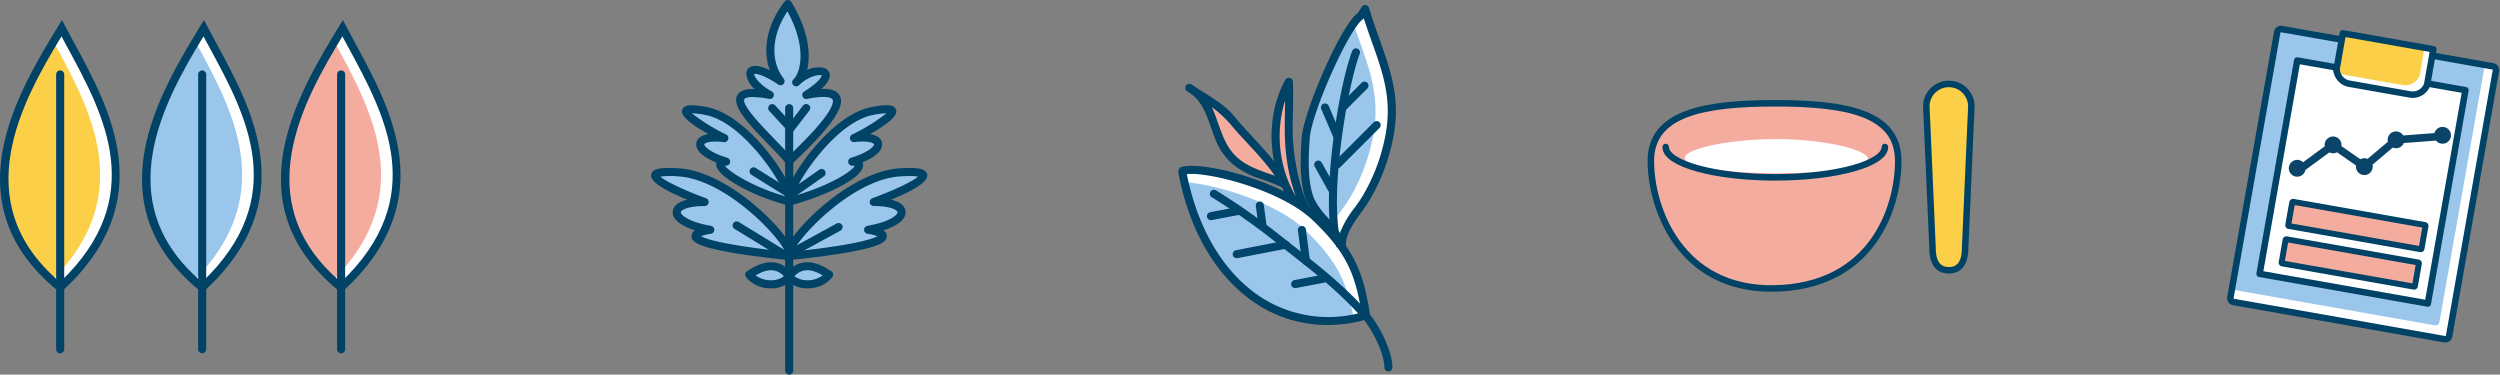 <svg xmlns="http://www.w3.org/2000/svg" xmlns:xlink="http://www.w3.org/1999/xlink" width="500.589" height="75.01" viewBox="0 0 500.589 75.01">
  <rect x="0" y="0" width="500.589" height="75.01" fill="#808080" stroke="none"/>
  <defs>
    <clipPath id="clip-path">
      <rect id="長方形_3812" data-name="長方形 3812" width="80.202" height="66.74" fill="none"/>
    </clipPath>
    <clipPath id="clip-path-2">
      <rect id="長方形_3813" data-name="長方形 3813" width="55.307" height="75.01" fill="none"/>
    </clipPath>
    <clipPath id="clip-path-3">
      <rect id="長方形_3814" data-name="長方形 3814" width="43.586" height="73.374" fill="none"/>
    </clipPath>
    <clipPath id="clip-path-4">
      <rect id="長方形_3815" data-name="長方形 3815" width="65.791" height="42.568" fill="none"/>
    </clipPath>
    <clipPath id="clip-path-5">
      <rect id="長方形_3816" data-name="長方形 3816" width="54.8" height="63.744" fill="none"/>
    </clipPath>
  </defs>
  <g id="ルーツアイコン" transform="translate(-710 -2503)">
    <g id="グループ_27557" data-name="グループ 27557" transform="translate(710 2507)">
      <g id="グループ_27556" data-name="グループ 27556" transform="translate(0 0)" clip-path="url(#clip-path)">
        <path id="パス_84319" data-name="パス 84319" d="M12.192,1.322C3.538,15.54-8.517,36.557,11.882,53.247c20.709-19.163,7.419-38.325.31-51.925" transform="translate(0.167 0.322)" fill="#fbcf47"/>
        <path id="パス_84320" data-name="パス 84320" d="M10.318,1.322C9.782,2.2,9.232,3.109,8.679,4.039c7.049,13.018,17.042,30.346-.306,47.789.524.476,1.062.949,1.635,1.419,20.709-19.163,7.419-38.325.31-51.925" transform="translate(2.04 0.322)" fill="#fff"/>
        <path id="パス_84321" data-name="パス 84321" d="M12.082,54.64l-.543-.446C-9.9,36.655,3.6,14.475,11.667,1.224L12.412,0l.663,1.27c.6,1.154,1.251,2.347,1.919,3.579C22.174,18.081,32,36.2,12.6,54.162ZM12.31,3.28C4.553,16.071-6.94,36.426,12.019,52.49c17.793-16.936,8.8-33.52,1.555-46.869-.432-.8-.856-1.577-1.264-2.341" transform="translate(0 0)" fill="#004367"/>
        <path id="パス_84322" data-name="パス 84322" d="M9.847,64.759a.808.808,0,0,1-.808-.808V8.935a.808.808,0,0,1,1.617,0V63.951a.808.808,0,0,1-.808.808" transform="translate(2.203 1.98)" fill="#004367"/>
        <path id="パス_84323" data-name="パス 84323" d="M35.055,1.322C26.4,15.54,14.346,36.557,34.745,53.247c20.709-19.163,7.419-38.325.31-51.925" transform="translate(5.738 0.322)" fill="#9bc6eb"/>
        <path id="パス_84324" data-name="パス 84324" d="M33.181,1.322c-.536.881-1.086,1.787-1.639,2.717,7.049,13.018,17.042,30.346-.306,47.789.524.476,1.062.949,1.635,1.419,20.709-19.163,7.419-38.325.31-51.925" transform="translate(7.612 0.322)" fill="#fff"/>
        <path id="パス_84325" data-name="パス 84325" d="M34.945,54.64l-.543-.446c-21.436-17.538-7.937-39.718.128-52.97L35.275,0l.663,1.27c.6,1.154,1.251,2.347,1.919,3.579,7.18,13.232,17.011,31.355-2.4,49.313Zm.228-51.36c-7.757,12.791-19.25,33.147-.291,49.21,17.793-16.936,8.8-33.52,1.555-46.869-.432-.8-.856-1.577-1.264-2.341" transform="translate(5.571 0)" fill="#004367"/>
        <path id="パス_84326" data-name="パス 84326" d="M32.71,64.759a.808.808,0,0,1-.808-.808V8.935a.808.808,0,1,1,1.617,0V63.951a.808.808,0,0,1-.808.808" transform="translate(7.774 1.98)" fill="#004367"/>
        <path id="パス_84327" data-name="パス 84327" d="M57.422,1.322c-8.654,14.218-20.709,35.235-.31,51.925,20.709-19.163,7.419-38.325.31-51.925" transform="translate(11.189 0.322)" fill="#f4ac9f"/>
        <path id="パス_84328" data-name="パス 84328" d="M55.548,1.322c-.536.881-1.086,1.787-1.639,2.717,7.049,13.018,17.042,30.346-.306,47.789.524.476,1.062.949,1.635,1.419,20.709-19.163,7.419-38.325.31-51.925" transform="translate(13.062 0.322)" fill="#fff"/>
        <path id="パス_84329" data-name="パス 84329" d="M57.311,54.64l-.543-.446c-21.436-17.538-7.937-39.718.128-52.97L57.641,0,58.3,1.27c.6,1.154,1.251,2.347,1.919,3.579,7.18,13.232,17.011,31.355-2.4,49.313Zm.228-51.36c-7.757,12.791-19.25,33.147-.291,49.21C75.041,35.553,66.044,18.97,58.8,5.62c-.432-.8-.856-1.577-1.264-2.341" transform="translate(11.022 0)" fill="#004367"/>
        <path id="パス_84330" data-name="パス 84330" d="M55.076,64.759a.808.808,0,0,1-.808-.808V8.935a.808.808,0,1,1,1.617,0V63.951a.808.808,0,0,1-.808.808" transform="translate(13.224 1.98)" fill="#004367"/>
      </g>
    </g>
    <g id="グループ_27559" data-name="グループ 27559" transform="translate(840.367 2503)">
      <g id="グループ_27558" data-name="グループ 27558" transform="translate(0 0)" clip-path="url(#clip-path-2)">
        <path id="パス_84331" data-name="パス 84331" d="M24.168,32.084C20.448,27.375,6.54,16.247,20.3,18.869c-5.411-2.93-5.7-8,2.139-2.766C19.212,11.921,19.875,5.836,23.886.649c4.738,7.808,3.644,13.868,1.694,15.675,3.832-3.786,10.013-2.55,2,2.545,8.2-1.672,9.246,1.4-3.415,13.215" transform="translate(3.496 0.158)" fill="#9bc6eb"/>
        <path id="パス_84332" data-name="パス 84332" d="M24.326,33.051l-.061,0a.809.809,0,0,1-.573-.3c-.78-.987-2.056-2.3-3.41-3.694-4.553-4.689-7.457-7.916-6.351-9.968.488-.908,1.6-1.323,3.494-1.251a4.706,4.706,0,0,1-1.7-3.031,1.525,1.525,0,0,1,.81-1.39c.83-.44,2.143-.223,3.915.65C18.885,9.93,19.917,4.825,23.4.313A.854.854,0,0,1,24.09,0a.812.812,0,0,1,.647.389c3.528,5.814,3.939,10.6,3.161,13.654a5.074,5.074,0,0,1,3.441-.427,1.564,1.564,0,0,1,1.106,1.3c.095.83-.471,1.8-1.689,2.888,1.987-.066,3.179.377,3.692,1.376.765,1.482.367,4.375-9.571,13.651a.808.808,0,0,1-.551.216m-7.3-13.611c-1.4,0-1.643.348-1.675.408-.627,1.164,3.742,5.659,6.089,8.074,1.1,1.133,2.154,2.219,2.957,3.144,8.943-8.451,8.859-10.661,8.611-11.141-.091-.174-.759-.994-5.108-.106a.808.808,0,0,1-.593-1.475c3.494-2.222,3.528-3.231,3.528-3.241-.336-.229-2.561.072-4.439,1.863-.037.037-.073.073-.112.109a.808.808,0,0,1-1.118-1.168c.031-.031.063-.062.095-.091C26.59,14.448,27.9,9.425,23.969,2.291c-3.178,4.709-3.494,9.9-.735,13.478a.809.809,0,0,1-1.091,1.165c-3.2-2.137-4.605-2.229-4.852-2.1-.037.284.847,2.016,3.547,3.48a.808.808,0,0,1-.536,1.5,17.964,17.964,0,0,0-3.275-.382" transform="translate(3.337 -0.001)" fill="#004367"/>
        <path id="パス_84333" data-name="パス 84333" d="M25.709,35.919c3.04.835-6.669-16.208-16.1-17.985s.47,3.794,3.695,5.434c-6.444-.787-6.549,2.624.357,4.715-4.063.126,3.043,5.364,12.053,7.836" transform="translate(1.372 4.285)" fill="#9bc6eb"/>
        <path id="パス_84334" data-name="パス 84334" d="M26.063,36.914a1.515,1.515,0,0,1-.407-.057C19.037,35.04,11.562,31.081,11.845,28.7a1.4,1.4,0,0,1,.061-.267c-2.858-1.134-4.347-2.582-4.047-4,.19-.9,1.021-1.48,2.374-1.711-5.741-3.26-5.337-4.446-5.191-4.873.341-1,1.665-1.153,4.873-.547,7.7,1.45,15.657,12.577,17.1,17.084.214.665.433,1.614-.117,2.188a1.141,1.141,0,0,1-.836.344m.021-1.616-.214.779.224-.777h-.01M13.578,29.067c.841,1.184,5.536,4.227,12.007,6.09-.689-3-8.447-14.856-15.969-16.271a15.889,15.889,0,0,0-2.66-.333,37.726,37.726,0,0,0,6.871,4.252.809.809,0,0,1-.465,1.524c-3.037-.376-3.891.295-3.919.432-.058.272.905,1.586,4.609,2.706a.809.809,0,0,1-.21,1.582c-.107,0-.193.01-.264.019" transform="translate(1.212 4.127)" fill="#004367"/>
        <path id="パス_84335" data-name="パス 84335" d="M26.878,44.458c3.762.4-10.014-15.948-21.512-16.69s1.113,4.451,5.192,5.935c-7.788,0-7.417,4.079,1.113,5.563-4.822.741-5.934,2.967,15.207,5.192" transform="translate(0.157 6.748)" fill="#9bc6eb"/>
        <path id="パス_84336" data-name="パス 84336" d="M27.161,45.432a2.092,2.092,0,0,1-.21-.011C8.182,43.444,8.14,41.661,8.116,40.7a1.34,1.34,0,0,1,.675-1.168c-2.928-.919-4.58-2.276-4.452-3.77.1-1.127,1.123-1.939,2.914-2.367-5.072-2.067-7.5-3.76-7.233-5.044.24-1.144,1.75-1.476,5.556-1.234,9.491.612,20.446,11.334,22.528,15.7.163.34.657,1.373.142,2.1a1.26,1.26,0,0,1-1.084.515M9.992,40.713c.9.5,4.277,1.732,16.8,3.064-.966-2.834-11.783-14.429-21.318-15.045a15.248,15.248,0,0,0-3.618.05c1.066.945,4.94,2.791,9.14,4.318a.809.809,0,0,1-.276,1.57c-3.487,0-4.735.847-4.767,1.235-.037.44,1.318,1.905,6.018,2.722a.808.808,0,0,1-.016,1.6,8.38,8.38,0,0,0-1.96.49" transform="translate(0 6.59)" fill="#004367"/>
        <path id="パス_84337" data-name="パス 84337" d="M23.858,44.885c-2.438-3.087-5.345-2.184-8.053-.325,1.9,2.4,6.23,2.6,8.053.325" transform="translate(3.851 10.444)" fill="#9bc6eb"/>
        <path id="パス_84338" data-name="パス 84338" d="M20.276,47.446h-.027a6.283,6.283,0,0,1-4.92-2.229A.808.808,0,0,1,15.5,44.05c3.768-2.588,6.846-2.421,9.145.49a.808.808,0,0,1,0,1.007,5.5,5.5,0,0,1-4.37,1.9m-3.028-2.594a5.029,5.029,0,0,0,3.007.978h.021a4.223,4.223,0,0,0,2.635-.823c-1.506-1.531-3.26-1.577-5.664-.154" transform="translate(3.693 10.289)" fill="#004367"/>
        <path id="パス_84339" data-name="パス 84339" d="M22.8,35.919c-3.032.862,6.669-16.208,16.1-17.985s-.47,3.794-3.695,5.434c6.445-.787,6.549,2.624-.357,4.715,4.064.126-1.186,4.746-12.053,7.836" transform="translate(5.419 4.285)" fill="#9bc6eb"/>
        <path id="パス_84340" data-name="パス 84340" d="M22.766,36.916a1.135,1.135,0,0,1-.826-.337c-.55-.566-.337-1.5-.128-2.16C23.245,29.9,31.192,18.752,38.918,17.3c3.209-.606,4.532-.458,4.873.547.144.425.55,1.613-5.191,4.873,1.354.231,2.184.813,2.373,1.71.3,1.4-1.142,2.823-3.906,3.949a1.4,1.4,0,0,1,.119.412c.316,2.562-6.977,6.068-14,8.067a1.535,1.535,0,0,1-.419.062M22.743,35.3h-.011l.233.775ZM41.878,18.553a15.788,15.788,0,0,0-2.661.333C31.733,20.3,23.974,32.126,23.255,35.152c7.782-2.285,11.684-5.054,12.255-6.044a2.709,2.709,0,0,0-.519-.06.808.808,0,0,1-.21-1.581c3.7-1.121,4.668-2.434,4.61-2.706-.029-.137-.874-.808-3.919-.432a.809.809,0,0,1-.465-1.524,37.7,37.7,0,0,0,6.87-4.252" transform="translate(5.261 4.127)" fill="#004367"/>
        <path id="パス_84341" data-name="パス 84341" d="M22.856,44.458c-3.762.4,10.014-15.948,21.512-16.69s-1.113,4.451-5.192,5.935c7.788,0,7.417,4.079-1.113,5.563,4.822.741,5.934,2.967-15.207,5.192" transform="translate(5.416 6.748)" fill="#9bc6eb"/>
        <path id="パス_84342" data-name="パス 84342" d="M22.889,45.432a1.264,1.264,0,0,1-1.086-.515c-.515-.729-.021-1.762.142-2.1,2.083-4.363,13.038-15.083,22.528-15.7,3.809-.244,5.316.088,5.556,1.232.27,1.285-2.162,2.979-7.232,5.046,1.79.427,2.816,1.24,2.913,2.367.129,1.491-1.524,2.851-4.452,3.768a1.342,1.342,0,0,1,.675,1.169c-.024.958-.07,2.744-18.834,4.719-.073.006-.144.01-.209.01M46.495,28.664c-.507,0-1.138.02-1.917.07-9.535.616-20.35,12.209-21.318,15.044,12.52-1.332,15.9-2.558,16.8-3.064a8.362,8.362,0,0,0-1.96-.489.808.808,0,0,1-.016-1.6c4.7-.818,6.057-2.282,6.018-2.724-.032-.387-1.28-1.235-4.766-1.235a.809.809,0,0,1-.275-1.57c4.2-1.526,8.074-3.373,9.139-4.317a9.022,9.022,0,0,0-1.7-.119" transform="translate(5.258 6.59)" fill="#004367"/>
        <path id="パス_84343" data-name="パス 84343" d="M22.19,44.885c2.438-3.087,5.345-2.184,8.053-.325-1.9,2.4-6.23,2.6-8.053.325" transform="translate(5.407 10.444)" fill="#9bc6eb"/>
        <path id="パス_84344" data-name="パス 84344" d="M26.089,47.446a5.505,5.505,0,0,1-4.37-1.9.808.808,0,0,1,0-1.006c2.3-2.915,5.378-3.078,9.144-.491a.808.808,0,0,1,.177,1.168,6.288,6.288,0,0,1-4.921,2.229Zm-2.634-2.44a4.219,4.219,0,0,0,2.634.823h.02a5.03,5.03,0,0,0,3.008-.978c-2.4-1.424-4.156-1.378-5.663.154" transform="translate(5.249 10.289)" fill="#004367"/>
        <line id="線_332" data-name="線 332" y2="52.543" transform="translate(27.653 21.659)" fill="#fbcf47"/>
        <path id="パス_84345" data-name="パス 84345" d="M22.393,70.926a.808.808,0,0,1-.808-.808V17.576a.808.808,0,1,1,1.617,0V70.118a.808.808,0,0,1-.808.808" transform="translate(5.26 4.085)" fill="#004367"/>
        <path id="パス_84346" data-name="パス 84346" d="M23.834,43.328a.81.81,0,0,1-.423-.119l-9.89-6.058a.809.809,0,1,1,.846-1.379l9.491,5.814,10.1-5.524a.808.808,0,1,1,.775,1.419L24.222,43.228a.812.812,0,0,1-.388.1" transform="translate(3.201 8.687)" fill="#004367"/>
        <path id="パス_84347" data-name="パス 84347" d="M24.1,33.209a.8.8,0,0,1-.429-.124l-7.419-4.635a.809.809,0,1,1,.858-1.371L24.07,31.43l5.743-4.02a.808.808,0,0,1,.928,1.323L24.56,33.062a.811.811,0,0,1-.464.147" transform="translate(3.867 6.568)" fill="#004367"/>
        <path id="パス_84348" data-name="パス 84348" d="M23.369,22.4a.81.81,0,0,1-.594-.261l-3.709-4.017a.808.808,0,1,1,1.188-1.1l3.059,3.313,2.5-3.258a.809.809,0,1,1,1.282.986l-3.089,4.017a.817.817,0,0,1-.606.315h-.036" transform="translate(4.594 4.085)" fill="#004367"/>
      </g>
    </g>
    <g id="グループ_27561" data-name="グループ 27561" transform="translate(945.92 2504)">
      <g id="グループ_27560" data-name="グループ 27560" transform="translate(0 0)" clip-path="url(#clip-path-3)">
        <path id="パス_84349" data-name="パス 84349" d="M27.551,48.241c-.517-3.7-4.4-5.671-5.955-9.124S20.3,30.241,20.563,26.543c.257-4.932,7.764-22.192,10.87-24.412A7.622,7.622,0,0,0,32.468.651c2.848,9.616,6.99,16.027,4.659,26.385a38.233,38.233,0,0,1-4.4,11.342c-1.552,2.712-4.66,5.671-4.918,9.122v.74" transform="translate(4.963 0.159)" fill="#9bc6eb"/>
        <path id="パス_84350" data-name="パス 84350" d="M31.451.652a7.609,7.609,0,0,1-1.035,1.479,6.641,6.641,0,0,0-1.3,1.425c2.717,8.085,5.822,14.2,3.735,23.48a38.27,38.27,0,0,1-4.4,11.342c-1.047,1.831-2.8,3.772-3.909,5.9a7.925,7.925,0,0,1,2,3.962h.259V47.5c.259-3.452,3.365-6.41,4.919-9.124a38.3,38.3,0,0,0,4.4-11.342C38.44,16.679,34.3,10.268,31.451.652" transform="translate(5.979 0.159)" fill="#fff"/>
        <path id="パス_84351" data-name="パス 84351" d="M25.564,45.3a.811.811,0,0,1-.8-.669c-1.826-10.436,1.716-30.908,4.187-37.176a.808.808,0,0,1,1.5.593c-2.159,5.48-5.911,25.943-4.1,36.3a.81.81,0,0,1-.658.936.907.907,0,0,1-.141.012" transform="translate(5.913 1.691)" fill="#00466c"/>
        <path id="パス_84352" data-name="パス 84352" d="M19.651,30.6c-2.329-3.452-6.47-7.4-9.318-10.85C8.262,17.039,4.638,15.314,1.79,13.34c5.436,2.96,4.4,10.111,8.543,14.056,3.365,3.452,8.542,3.7,12.424,6.164" transform="translate(0.436 3.251)" fill="#f4ac9f"/>
        <path id="パス_84353" data-name="パス 84353" d="M20.5,30.353c-2.453-3.594-5.641-6.618-8.488-9.887-.657-.755-1.257-1.563-1.969-2.267a18.964,18.964,0,0,0-2.313-1.9c-1.739-1.246-3.617-2.282-5.38-3.494q-.407.7-.816,1.4c3.449,1.934,4.151,5.9,5.5,9.284A13.255,13.255,0,0,0,10,28.211a15.836,15.836,0,0,0,5.537,3.295A39.81,39.81,0,0,1,22.5,34.418c.887.551,1.7-.847.817-1.4-3.711-2.31-8.545-2.628-11.839-5.63-2.88-2.625-3.4-6.482-4.966-9.874A10.047,10.047,0,0,0,2.351,12.8a.809.809,0,0,0-.816,1.4c1.662,1.14,3.423,2.127,5.077,3.278a23.46,23.46,0,0,1,4.258,4.132c2.755,3.163,5.864,6.084,8.234,9.56.583.854,1.985.047,1.4-.816" transform="translate(0.283 3.091)" fill="#004367"/>
        <path id="パス_84354" data-name="パス 84354" d="M22.732,40.213c-7.506-6.657-9.059-19.48-4.4-27.864.26,5.425-.517,10.6.519,16.275.516,3.2,2.329,10.6,5.176,11.835" transform="translate(3.825 3.009)" fill="#f4ac9f"/>
        <path id="パス_84355" data-name="パス 84355" d="M23.467,39.8c-5.695-5.113-7.815-13.565-6.38-20.946a20.346,20.346,0,0,1,2.107-5.937l-1.506-.409c.229,5.15-.377,10.306.373,15.433a34.886,34.886,0,0,0,2.709,9.708c.649,1.389,1.557,2.994,3.012,3.668.939.434,1.761-.959.817-1.4a5.613,5.613,0,0,1-2.313-2.834,25.812,25.812,0,0,1-1.639-4.612,43,43,0,0,1-1.376-11.778c.029-2.73.154-5.459.034-8.188A.815.815,0,0,0,17.8,12.1c-3.9,7.105-3.569,16.391.28,23.445a20.351,20.351,0,0,0,4.246,5.4c.772.694,1.919-.446,1.143-1.143" transform="translate(3.662 2.852)" fill="#004367"/>
        <path id="パス_84356" data-name="パス 84356" d="M37.439,55.627c-1.292-8.384-3.169-12.977-10.129-19.605-6.73-6.41-22.657-10.4-26.468-9.29-.247.072,0-.08-.193.168C4.534,47.61,18.77,60.186,36.371,56c.259-.247.517-.247,1.036-.494" transform="translate(0.158 6.469)" fill="#9bc6eb"/>
        <path id="パス_84357" data-name="パス 84357" d="M27.311,36.022C20.581,29.611,4.653,25.618.843,26.73c-.247.072,0-.08-.193.168.134.716.284,1.42.443,2.117C7,29.3,19.4,33.008,25.134,38.469c6.449,6.14,8.532,10.54,9.831,17.82.466-.088.934-.183,1.405-.295.259-.246.517-.246,1.036-.494l.032.127c-1.293-8.384-3.169-12.978-10.129-19.605" transform="translate(0.158 6.469)" fill="#fff"/>
        <path id="パス_84358" data-name="パス 84358" d="M40.846,66.123a.808.808,0,0,1-.808-.808c0-2.754-2.379-7.575-4.425-9.887-4.668-5.268-9.681-9.19-14.99-13.342l-1.95-1.53A129.272,129.272,0,0,0,5.484,31.249a.809.809,0,1,1,.858-1.371,130.52,130.52,0,0,1,13.334,9.41L21.62,40.81c5.368,4.2,10.438,8.166,15.2,13.546,2.281,2.574,4.832,7.808,4.832,10.958a.808.808,0,0,1-.808.808" transform="translate(1.244 7.251)" fill="#00466c"/>
        <path id="パス_84359" data-name="パス 84359" d="M20.886,43.407a.81.81,0,0,1-.8-.7l-.816-6.257a.808.808,0,0,1,1.6-.209l.817,6.257a.81.81,0,0,1-.7.905.757.757,0,0,1-.106.007" transform="translate(4.694 8.659)" fill="#00466c"/>
        <path id="パス_84360" data-name="パス 84360" d="M5.417,35.177a.809.809,0,0,1-.15-1.6l5.712-1.088a.808.808,0,0,1,.3,1.588L5.57,35.162a.807.807,0,0,1-.153.015" transform="translate(1.123 7.913)" fill="#00466c"/>
        <path id="パス_84361" data-name="パス 84361" d="M9.572,41.46a.808.808,0,0,1-.153-1.6l9.792-1.9a.808.808,0,1,1,.308,1.586l-9.792,1.9a.742.742,0,0,1-.155.016" transform="translate(2.136 9.245)" fill="#00466c"/>
        <path id="パス_84362" data-name="パス 84362" d="M18.976,46.112a.809.809,0,0,1-.15-1.6l5.712-1.088a.808.808,0,0,1,.3,1.588L19.129,46.1a.807.807,0,0,1-.153.015" transform="translate(4.427 10.578)" fill="#00466c"/>
        <path id="パス_84363" data-name="パス 84363" d="M13.835,37.294a.81.81,0,0,1-.8-.7l-.543-4.081a.809.809,0,0,1,1.6-.214l.545,4.081a.812.812,0,0,1-.8.915" transform="translate(3.042 7.7)" fill="#00466c"/>
        <path id="パス_84364" data-name="パス 84364" d="M25.417,31.549a.808.808,0,0,1-.708-.417l-2.721-4.9a.809.809,0,0,1,1.414-.785l2.72,4.9a.808.808,0,0,1-.315,1.1.793.793,0,0,1-.391.1" transform="translate(5.333 6.101)" fill="#00466c"/>
        <path id="パス_84365" data-name="パス 84365" d="M26.237,23.18a.808.808,0,0,1-.744-.491l-2.448-5.711a.808.808,0,1,1,1.486-.637l2.449,5.712a.808.808,0,0,1-.425,1.061.82.82,0,0,1-.318.066" transform="translate(5.6 3.863)" fill="#00466c"/>
        <path id="パス_84366" data-name="パス 84366" d="M26.851,18.048a.808.808,0,0,1-.572-1.38l4.079-4.081A.809.809,0,1,1,31.5,13.732l-4.079,4.081a.807.807,0,0,1-.572.236" transform="translate(6.346 3.01)" fill="#00466c"/>
        <path id="パス_84367" data-name="パス 84367" d="M25.758,28.2a.808.808,0,0,1-.572-1.38l7.887-7.889a.809.809,0,1,1,1.144,1.144L26.33,27.963a.807.807,0,0,1-.572.236" transform="translate(6.08 4.555)" fill="#00466c"/>
        <path id="パス_84368" data-name="パス 84368" d="M26.908,48.511c-.262-1.874-1.561-3.311-2.935-4.834a15.986,15.986,0,0,1-2.956-4.069c-1.537-3.411-1.42-8.467-1.1-12.963.261-4.978,7.78-22.563,11.208-25.013a9.12,9.12,0,0,0,.789-1.2A.777.777,0,0,1,32.7.007a.808.808,0,0,1,.7.575c.667,2.25,1.4,4.323,2.118,6.328,2.353,6.611,4.386,12.322,2.556,20.462a38.62,38.62,0,0,1-4.483,11.56,29.691,29.691,0,0,1-1.751,2.6c-1.428,1.969-2.9,4-3.067,6.19l0,.68H27.709ZM32.349,2.659c-.073.085-.141.159-.2.218-2.88,2.068-10.364,18.971-10.62,23.868-.3,4.309-.424,9.115.964,12.2a14.818,14.818,0,0,0,2.681,3.649,18.572,18.572,0,0,1,2.4,3.063,19.8,19.8,0,0,1,2.955-5.079,28.025,28.025,0,0,0,1.653-2.444A37.073,37.073,0,0,0,36.492,27.04c1.734-7.706-.228-13.213-2.5-19.588-.547-1.54-1.109-3.118-1.645-4.793" transform="translate(4.805 0)" fill="#004367"/>
        <path id="パス_84369" data-name="パス 84369" d="M29.892,57.762a25.723,25.723,0,0,1-14.178-4.2C7.814,48.435,2.239,39.073.014,27.2a.81.81,0,0,1,.112-.582A.813.813,0,0,1,.812,26.1c4.248-1.173,20.263,2.873,27.213,9.493,7.3,6.947,9.1,11.805,10.371,20.068a.81.81,0,0,1-.94.919l-.109.04c-.189.068-.228.087-.259.117a.807.807,0,0,1-.371.2,29.476,29.476,0,0,1-6.825.825M1.73,27.564C3.951,38.682,9.214,47.416,16.594,52.208a24.811,24.811,0,0,0,19.569,3.2,2.17,2.17,0,0,1,.514-.264c-1.231-7.565-2.992-11.929-9.767-18.379C20.5,30.66,5.873,27.032,1.73,27.564m-1.512-.2a.822.822,0,0,0,.1.117l.007-.007a.661.661,0,0,1-.1-.109" transform="translate(0 6.311)" fill="#004367"/>
      </g>
    </g>
    <g id="グループ_27563" data-name="グループ 27563" transform="translate(1039.752 2519)">
      <g id="グループ_27562" data-name="グループ 27562" transform="translate(0 0)" clip-path="url(#clip-path-4)">
        <path id="パス_84370" data-name="パス 84370" d="M50.183,15.3c0,9.584-5.342,25.231-24.915,25.542C6.582,41.134.65,24.881.65,15.3S11.313,3.763,25.565,3.763,50.183,5.716,50.183,15.3" transform="translate(0.158 0.917)" fill="#f4ac9f"/>
        <path id="パス_84371" data-name="パス 84371" d="M50.183,15.3c0,9.584-5.342,25.231-24.915,25.542C6.582,41.134.65,24.881.65,15.3S11.313,3.763,25.565,3.763,50.183,5.716,50.183,15.3Z" transform="translate(0.158 0.917)" fill="none" stroke="#004367" stroke-linejoin="round" stroke-width="1.3"/>
        <path id="パス_84372" data-name="パス 84372" d="M42.79,13.516c0,1.889-8.9,2.851-18.344,2.851S6.1,15.215,6.1,13.327s8.9-3.8,18.344-3.8,18.344,2.1,18.344,3.99" transform="translate(1.487 2.322)" fill="#fff"/>
        <path id="パス_84373" data-name="パス 84373" d="M46.933,10.8c0,3.357-9.828,6.08-21.949,6.08S3.036,14.154,3.036,10.8" transform="translate(0.74 2.632)" fill="none" stroke="#004367" stroke-linecap="round" stroke-linejoin="round" stroke-width="1.3"/>
        <path id="パス_84374" data-name="パス 84374" d="M54.017,5.158a4.508,4.508,0,0,0-9.017,0l1.244,28.294c0,2.49.775,4.508,3.265,4.508s3.265-2.018,3.265-4.508Z" transform="translate(10.966 0.159)" fill="#fbcf47"/>
        <path id="パス_84375" data-name="パス 84375" d="M54.017,5.158a4.508,4.508,0,0,0-9.017,0l1.244,28.294c0,2.49.775,4.508,3.265,4.508s3.265-2.018,3.265-4.508Z" transform="translate(10.966 0.159)" fill="none" stroke="#004367" stroke-linecap="round" stroke-linejoin="round" stroke-width="1.3"/>
      </g>
    </g>
    <g id="グループ_27565" data-name="グループ 27565" transform="translate(1155.788 2508)">
      <g id="グループ_27564" data-name="グループ 27564" transform="translate(0 0)" clip-path="url(#clip-path-5)">
        <path id="パス_84376" data-name="パス 84376" d="M46.833,12.034,39.3,54.748,5.621,48.809,13.153,6.095l7.8,1.376a3.054,3.054,0,0,0,2.518,2.979L35.649,12.6a3.053,3.053,0,0,0,3.384-1.938Z" transform="translate(1.37 1.486)" fill="#fff"/>
        <path id="パス_84377" data-name="パス 84377" d="M53.361,8.146,41.3,6.019a.762.762,0,0,0-.627-.78L23.993,2.3a.759.759,0,0,0-.856.519L11.074.69a.764.764,0,0,0-.884.619L.82,54.452a.763.763,0,0,0,.618.884l42.287,7.457a.764.764,0,0,0,.884-.619L53.98,9.03a.763.763,0,0,0-.619-.884" transform="translate(0.197 0.166)" fill="#9bcaed"/>
        <path id="パス_84378" data-name="パス 84378" d="M53.361,8.146,11.074.69a.764.764,0,0,0-.884.619L.82,54.452a.763.763,0,0,0,.618.884l42.287,7.457a.764.764,0,0,0,.884-.619L53.98,9.03a.763.763,0,0,0-.619-.884" transform="translate(0.197 0.166)" fill="#9bc6eb"/>
        <path id="パス_84379" data-name="パス 84379" d="M53.361,6.745l-1.8-.317L42.471,57.965a.763.763,0,0,1-.884.619L1.1,51.446.82,53.051a.763.763,0,0,0,.618.884l42.287,7.457a.765.765,0,0,0,.884-.619L53.98,7.629a.763.763,0,0,0-.619-.884" transform="translate(0.197 1.567)" fill="#fff"/>
        <path id="パス_84380" data-name="パス 84380" d="M46.731,11.69,39.2,54.4,5.519,48.465,13.051,5.751l7.8,1.376a3.054,3.054,0,0,0,2.518,2.979l12.177,2.147a3.053,3.053,0,0,0,3.384-1.938Z" transform="translate(1.345 1.402)" fill="#fff"/>
        <path id="パス_84381" data-name="パス 84381" d="M53.2,8.118,10.916.662a.764.764,0,0,0-.884.619L.662,54.424a.763.763,0,0,0,.618.884l42.287,7.457a.764.764,0,0,0,.884-.619L53.822,9A.763.763,0,0,0,53.2,8.118Z" transform="translate(0.159 0.159)" fill="none" stroke="#004367" stroke-linejoin="round" stroke-width="1.3"/>
        <path id="パス_84382" data-name="パス 84382" d="M46.573,11.662,39.041,54.376,5.361,48.437,12.893,5.723l7.8,1.376a3.054,3.054,0,0,0,2.518,2.979l12.177,2.147a3.053,3.053,0,0,0,3.384-1.938Z" transform="translate(1.306 1.395)" fill="none" stroke="#004367" stroke-linejoin="round" stroke-width="1.3"/>
        <path id="パス_84383" data-name="パス 84383" d="M32.971,18.122a1.681,1.681,0,0,0-3.092.582,1.714,1.714,0,0,0,.019.677l-4.064,3.434a1.623,1.623,0,0,0-.359-.106,1.667,1.667,0,0,0-1.086.175l-3.8-2.642a1.681,1.681,0,1,0-3.323.046l-4.352,3.2a1.682,1.682,0,1,0,.479,1.543l4.777-3.513a1.673,1.673,0,0,0,1.55-.021l3.8,2.64a1.681,1.681,0,1,0,3.3-.158l4.066-3.434a1.705,1.705,0,0,0,.358.107,1.681,1.681,0,0,0,1.843-1.009l6.455-.489a1.681,1.681,0,1,0-.316-1.507Z" transform="translate(2.451 4)" fill="#0a4468"/>
        <path id="パス_84384" data-name="パス 84384" d="M10.108,33.316a.2.2,0,0,1-.141-.2l.792-4.5a.177.177,0,0,1,.172-.144l26.389,4.65a.174.174,0,0,1,.141.2l-.793,4.5a.173.173,0,0,1-.17.143Z" transform="translate(2.428 6.938)" fill="#f4ac9f"/>
        <path id="パス_84385" data-name="パス 84385" d="M11.384,29.242l25.54,4.5-.649,3.681-25.54-4.5ZM11.047,28a.765.765,0,0,0-.751.631l-.793,4.5a.763.763,0,0,0,.619.884L36.479,38.66a.812.812,0,0,0,.133.011.762.762,0,0,0,.751-.631l.793-4.5a.764.764,0,0,0-.619-.884L11.18,28.008A.812.812,0,0,0,11.047,28" transform="translate(2.313 6.823)" fill="#004367"/>
        <path id="パス_84386" data-name="パス 84386" d="M9.044,39.346a.2.2,0,0,1-.141-.2l.793-4.5a.174.174,0,0,1,.17-.144l26.39,4.651a.181.181,0,0,1,.112.071.173.173,0,0,1,.027.129l-.793,4.5a.172.172,0,0,1-.169.143Z" transform="translate(2.169 8.408)" fill="#f4ac9f"/>
        <path id="パス_84387" data-name="パス 84387" d="M10.32,35.272l25.54,4.5-.649,3.681-25.54-4.5Zm-.337-1.245a.765.765,0,0,0-.751.631l-.793,4.5a.763.763,0,0,0,.619.884L35.415,44.69a.813.813,0,0,0,.133.011.762.762,0,0,0,.751-.631l.793-4.5a.764.764,0,0,0-.619-.884L10.116,34.038a.812.812,0,0,0-.133-.011" transform="translate(2.053 8.292)" fill="#004367"/>
        <path id="パス_84388" data-name="パス 84388" d="M37.13,4.538,19.014,1.344,17.76,8.454a3.054,3.054,0,0,0,2.518,2.979l12.177,2.147a3.092,3.092,0,0,0,3.421-1.93c-.029.164,1.254-7.111,1.254-7.111" transform="translate(4.328 0.328)" fill="#fbcf47"/>
        <path id="パス_84389" data-name="パス 84389" d="M35.34,3.661c-.376,2.128-1,5.655-.976,5.539a3.1,3.1,0,0,1-3.423,1.931L18.765,8.984a2.988,2.988,0,0,1-.909-.323,3.038,3.038,0,0,0,2.4,2.206l12.177,2.148a3.094,3.094,0,0,0,3.421-1.931c-.029.165,1.254-7.11,1.254-7.11Z" transform="translate(4.351 0.892)" fill="#fff"/>
        <path id="パス_84390" data-name="パス 84390" d="M37.13,4.538,19.014,1.344,17.76,8.454a3.054,3.054,0,0,0,2.518,2.979l12.177,2.147a3.092,3.092,0,0,0,3.421-1.93C35.848,11.813,37.13,4.538,37.13,4.538Z" transform="translate(4.328 0.328)" fill="none" stroke="#004367" stroke-linecap="round" stroke-linejoin="round" stroke-width="1.3"/>
      </g>
    </g>
  </g>
</svg>
